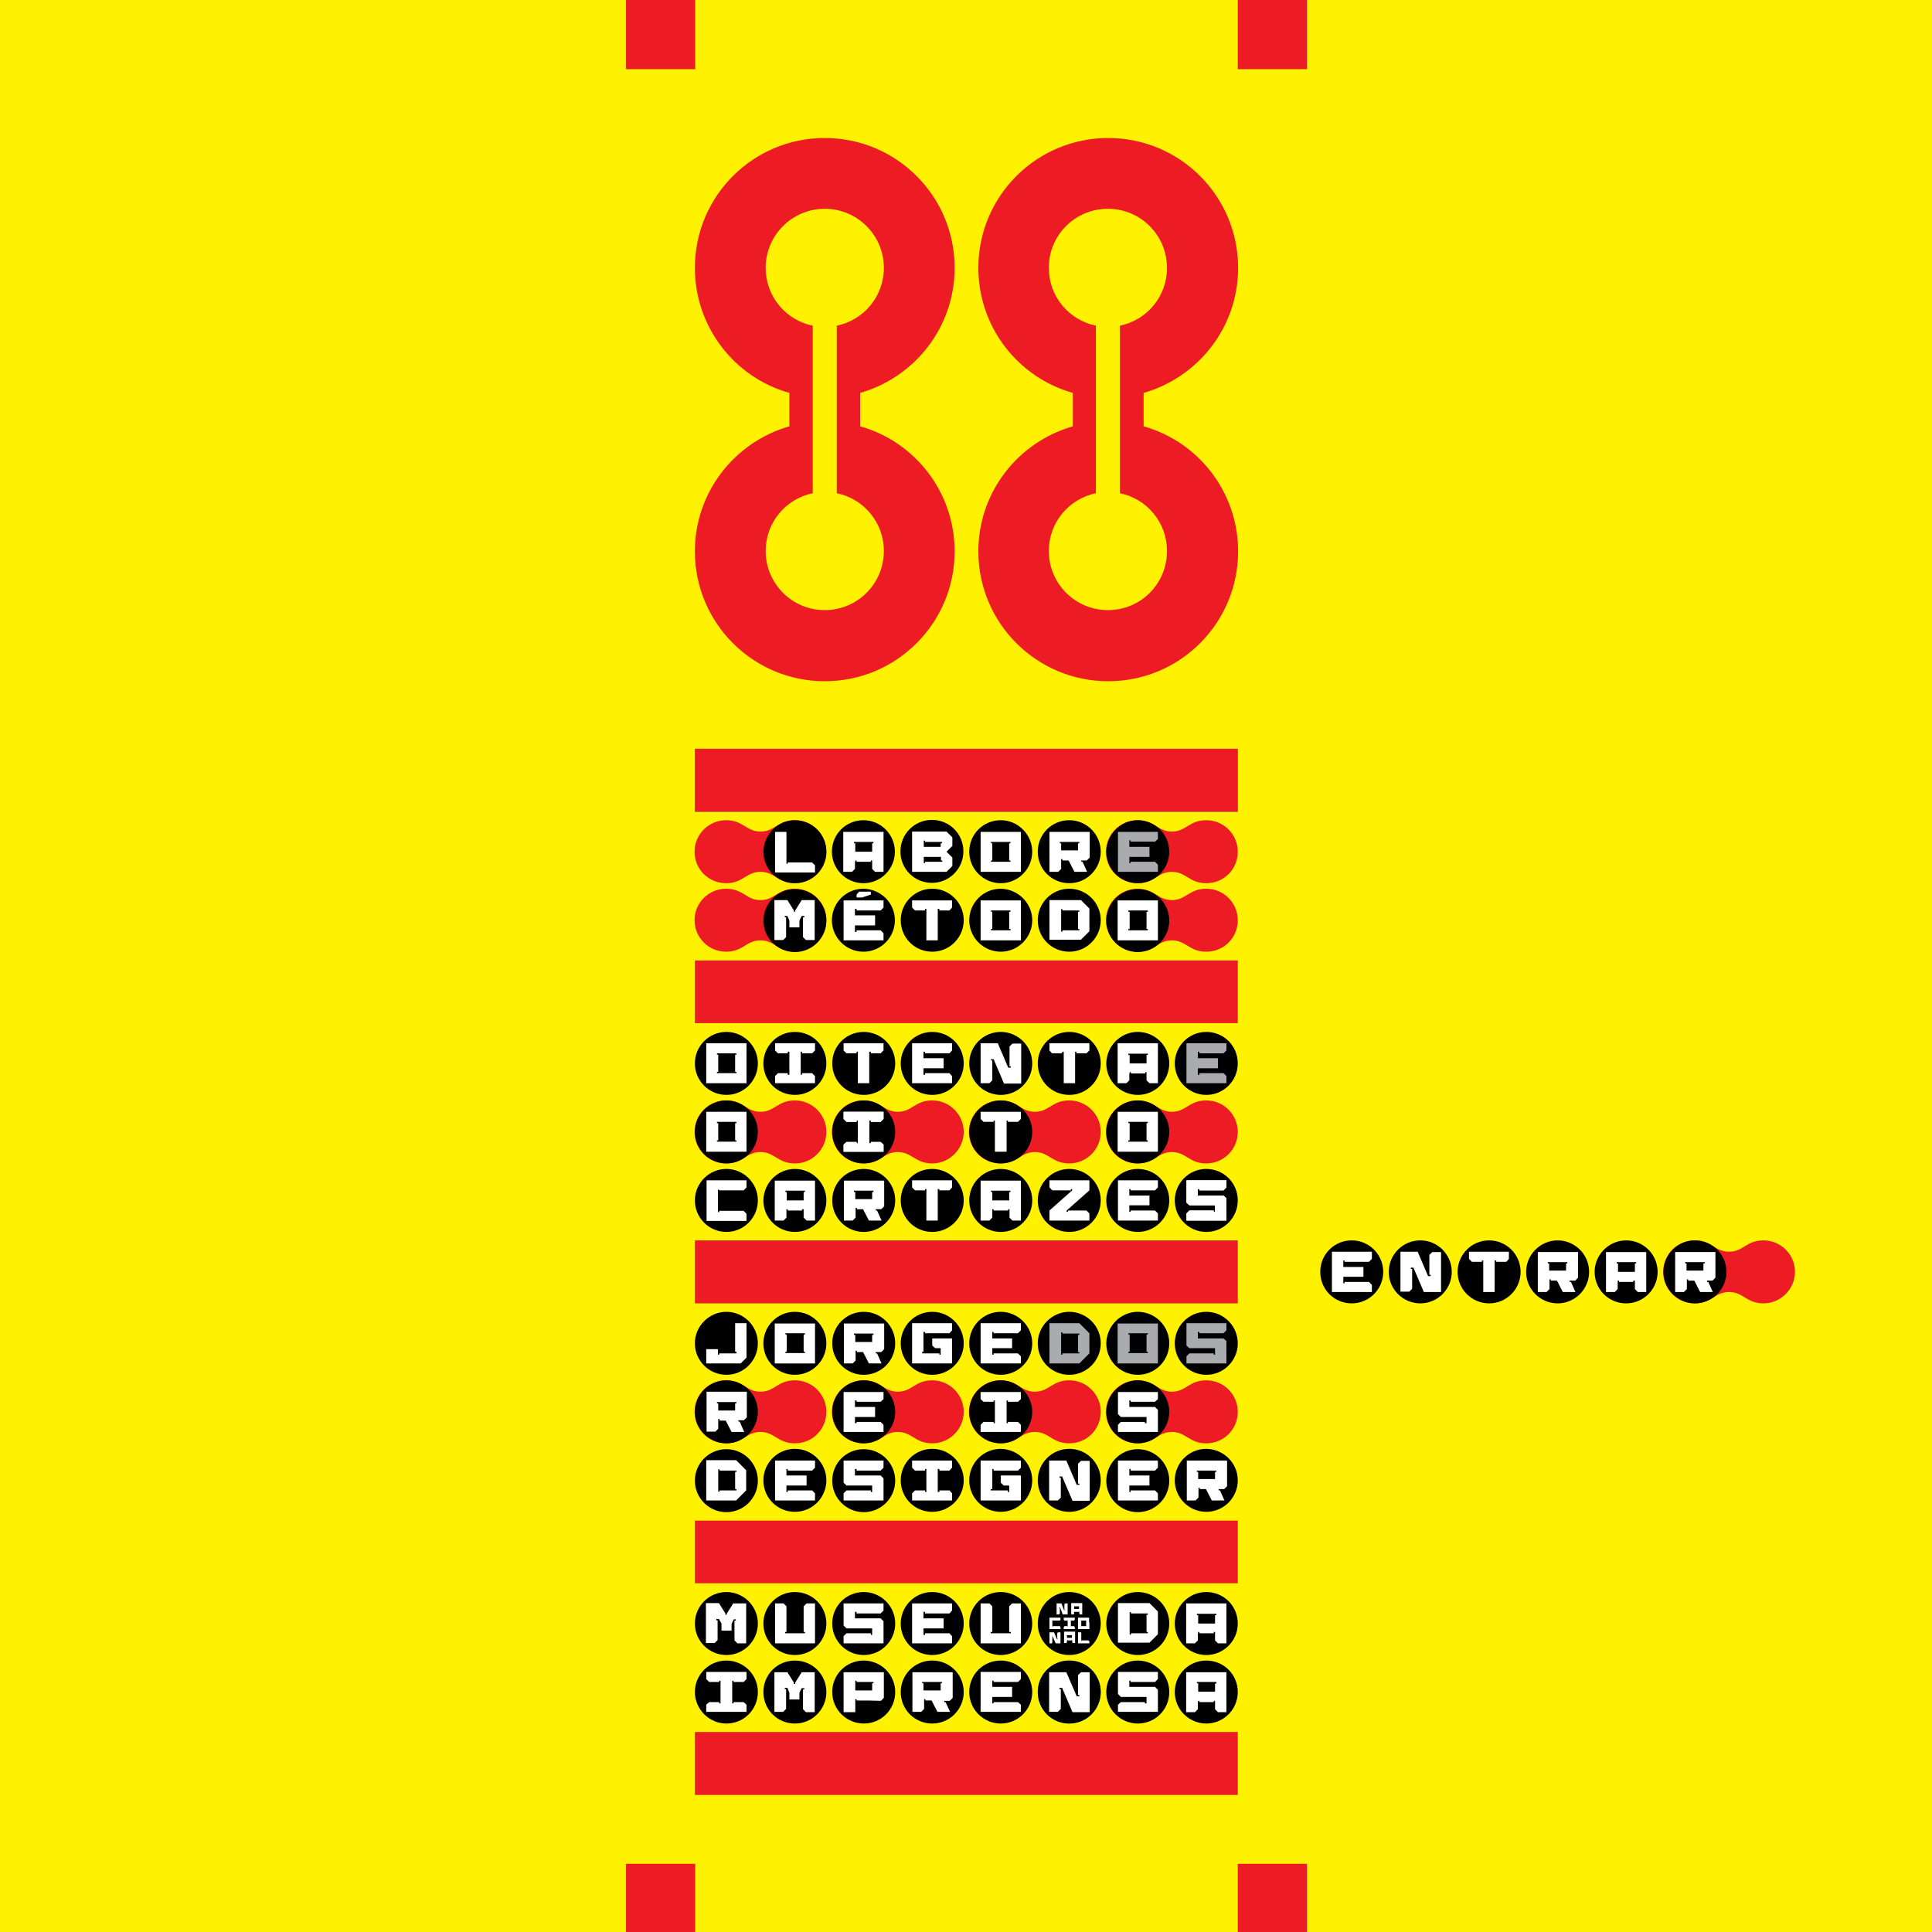 <?xml version="1.0" encoding="utf-8"?>
<!-- Generator: Adobe Illustrator 15.0.0, SVG Export Plug-In  -->
<!DOCTYPE svg PUBLIC "-//W3C//DTD SVG 1.1//EN" "http://www.w3.org/Graphics/SVG/1.1/DTD/svg11.dtd">
<svg version="1.1"
	 xmlns="http://www.w3.org/2000/svg" xmlns:xlink="http://www.w3.org/1999/xlink" xmlns:a="http://ns.adobe.com/AdobeSVGViewerExtensions/3.0/"
	 x="0px" y="0px" width="600px" height="600px" viewBox="0 0 595 595" enable-background="new 0 0 595 595" xml:space="preserve">
<defs>
</defs>
<rect y="0" fill="#FFF200" width="600" height="600"/>
<rect x="381.2" fill="#ED1C24" width="21.3" height="21.3"/>
<rect x="381.2" y="574" fill="#ED1C24" width="21.3" height="21.3"/>
<rect x="192.8" fill="#ED1C24" width="21.3" height="21.3"/>
<rect x="192.8" y="574" fill="#ED1C24" width="21.3" height="21.3"/>
<g>
	<defs>
		<rect id="SVGID_27_" width="600" height="600"/>
	</defs>
	<clipPath id="SVGID_28_">
		<use xlink:href="#SVGID_27_"  overflow="visible"/>
	</clipPath>
	<path clip-path="url(#SVGID_28_)" fill="#ED1C24" d="M257.7,122.3v-3.5v-18.5c8.3-1.7,14.5-9,14.5-17.8c0-10-8.1-18.2-18.2-18.2
		c-10,0-18.2,8.1-18.2,18.2c0,8.8,6.2,16.1,14.5,17.8v17.8v4.2v7.6v3.5v18.5c-8.3,1.7-14.5,9-14.5,17.8c0,10,8.1,18.2,18.2,18.2
		c10,0,18.2-8.1,18.2-18.2c0-8.8-6.2-16.1-14.5-17.8v-17v-5V122.3z M264.9,131.3c16.8,4.7,29.1,20.2,29.1,38.5c0,22.1-17.9,40-40,40
		c-22.1,0-40-17.9-40-40c0-18.3,12.3-33.7,29.1-38.5V121c-16.8-4.7-29.1-20.2-29.1-38.5c0-22.1,17.9-40,40-40c22.1,0,40,17.9,40,40
		c0,18.3-12.3,33.7-29.1,38.5V131.3z"/>
	<path clip-path="url(#SVGID_28_)" fill="#ED1C24" d="M344.9,137L344.9,137v-25.4v-11.3c8.3-1.7,14.5-9,14.5-17.8
		c0-10-8.1-18.2-18.2-18.2s-18.2,8.1-18.2,18.2c0,8.8,6.2,16.1,14.5,17.8v18.5v3.5v7.6v7.1v14.9c-8.3,1.7-14.5,9-14.5,17.8
		c0,10,8.1,18.2,18.2,18.2s18.2-8.1,18.2-18.2c0-8.8-6.2-16.1-14.5-17.8V137z M341.3,42.5c22.1,0,40,17.9,40,40
		c0,18.3-12.3,33.7-29.1,38.5v10.3c16.8,4.7,29.1,20.2,29.1,38.5c0,22.1-17.9,40-40,40s-40-17.9-40-40c0-18.3,12.3-33.7,29.1-38.5
		V121c-16.8-4.7-29.1-20.2-29.1-38.5C301.3,60.4,319.2,42.5,341.3,42.5"/>
	<path clip-path="url(#SVGID_28_)" fill="#ED1C24" d="M254.5,262.3L254.5,262.3c0-5.3-4.3-9.7-9.7-9.7c-5.3,0-6.2,3.5-10.6,3.5
		c-4.4,0-5.3-3.5-10.6-3.5c-5.3,0-9.7,4.3-9.7,9.7s4.3,9.7,9.7,9.7c5.3,0,6.2-3.5,10.6-3.5c4.4,0,5.3,3.5,10.6,3.5
		C250.2,272,254.5,267.7,254.5,262.3z"/>
	<path clip-path="url(#SVGID_28_)" fill="#ED1C24" d="M254.5,283.4L254.5,283.4c0-5.3-4.3-9.7-9.7-9.7c-5.3,0-6.2,3.5-10.6,3.5
		c-4.4,0-5.3-3.5-10.6-3.5c-5.3,0-9.7,4.3-9.7,9.7c0,5.3,4.3,9.7,9.7,9.7c5.3,0,6.2-3.5,10.6-3.5c4.4,0,5.3,3.5,10.6,3.5
		C250.2,293.1,254.5,288.8,254.5,283.4z"/>
	<path clip-path="url(#SVGID_28_)" fill="#ED1C24" d="M381.2,262.3L381.2,262.3c0-5.3-4.3-9.7-9.7-9.7c-5.3,0-6.2,3.5-10.6,3.5
		c-4.4,0-5.3-3.5-10.6-3.5c-5.3,0-9.7,4.3-9.7,9.7s4.3,9.7,9.7,9.7c5.3,0,6.2-3.5,10.6-3.5c4.4,0,5.3,3.5,10.6,3.5
		C376.9,272,381.2,267.7,381.2,262.3z"/>
	<path clip-path="url(#SVGID_28_)" fill="#ED1C24" d="M381.2,283.4L381.2,283.4c0-5.3-4.3-9.7-9.7-9.7c-5.3,0-6.2,3.5-10.6,3.5
		c-4.4,0-5.3-3.5-10.6-3.5c-5.3,0-9.7,4.3-9.7,9.7c0,5.3,4.3,9.7,9.7,9.7c5.3,0,6.2-3.5,10.6-3.5c4.4,0,5.3,3.5,10.6,3.5
		C376.9,293.1,381.2,288.8,381.2,283.4z"/>
</g>
<polygon fill="#ED1C24" points="214,295.8 241.3,295.8 255.4,295.8 381.2,295.8 381.2,315.1 255.4,315.1 241.3,315.1 214,315.1 "/>
<polygon fill="#ED1C24" points="214,382 241.3,382 255.4,382 381.2,382 381.2,401.4 255.4,401.4 241.3,401.4 214,401.4 "/>
<polygon fill="#ED1C24" points="214,468.3 241.3,468.3 255.4,468.3 381.2,468.3 381.2,487.6 255.4,487.6 241.3,487.6 214,487.6 "/>
<polygon fill="#00AEEF" points="214,250 241.3,250 255.4,250 381.2,250 381.2,230.6 255.4,230.6 241.3,230.6 214,230.6 "/>
<polygon fill="#ED1C24" points="214,533.4 241.3,533.4 255.4,533.4 381.2,533.4 381.2,552.8 255.4,552.8 241.3,552.8 214,552.8 "/>
<g>
	<defs>
		<rect id="SVGID_26_" width="600" height="600"/>
	</defs>
	<clipPath id="SVGID_29_">
		<use xlink:href="#SVGID_26_"  overflow="visible"/>
	</clipPath>
	<path clip-path="url(#SVGID_29_)" d="M339,500c0,5.3-4.3,9.7-9.7,9.7s-9.7-4.3-9.7-9.7c0-5.3,4.3-9.7,9.7-9.7S339,494.6,339,500"/>
	<path clip-path="url(#SVGID_29_)" d="M214,521.1c0-5.3,4.3-9.7,9.7-9.7c5.3,0,9.7,4.3,9.7,9.7s-4.3,9.7-9.7,9.7
		C218.4,530.8,214,526.4,214,521.1"/>
</g>
<polygon fill="#FFFFFF" points="229.9,517.1 229,518 225.9,518 225.9,517.6 225.5,517.6 225.5,518 225.5,519.3 225.5,522.8 
	225.5,524.2 225.5,524.6 225.9,524.6 225.9,524.2 229,524.2 229.9,525 229.9,527.2 217.5,527.2 217.5,525 218.4,524.2 221.5,524.2 
	221.5,524.6 221.9,524.6 221.9,524.2 221.9,524 221.9,522.8 221.9,519.3 221.9,518.1 221.9,518 221.9,517.6 221.5,517.6 221.5,518 
	218.4,518 217.5,517.1 217.5,514.9 229.9,514.9 "/>
<g>
	<defs>
		<rect id="SVGID_25_" width="600" height="600"/>
	</defs>
	<clipPath id="SVGID_30_">
		<use xlink:href="#SVGID_25_"  overflow="visible"/>
	</clipPath>
	<path clip-path="url(#SVGID_30_)" d="M254.5,521.1c0,5.3-4.3,9.7-9.7,9.7s-9.7-4.3-9.7-9.7s4.3-9.7,9.7-9.7
		S254.5,515.7,254.5,521.1"/>
	<path clip-path="url(#SVGID_30_)" d="M296.8,521.1c0,5.3-4.3,9.7-9.7,9.7s-9.7-4.3-9.7-9.7s4.3-9.7,9.7-9.7
		S296.8,515.7,296.8,521.1"/>
	<path clip-path="url(#SVGID_30_)" d="M266,511.4c5.3,0,9.7,4.3,9.7,9.7s-4.3,9.7-9.7,9.7c-5.3,0-9.7-4.3-9.7-9.7
		S260.6,511.4,266,511.4"/>
	<path clip-path="url(#SVGID_30_)" d="M317.9,521.1c0,5.3-4.3,9.7-9.7,9.7c-5.3,0-9.7-4.3-9.7-9.7s4.3-9.7,9.7-9.7
		C313.5,511.4,317.9,515.7,317.9,521.1"/>
	<path clip-path="url(#SVGID_30_)" fill="#00AEEF" d="M329.3,511.4c5.3,0,9.7,4.3,9.7,9.7s-4.3,9.7-9.7,9.7s-9.7-4.3-9.7-9.7
		S324,511.4,329.3,511.4"/>
	<path clip-path="url(#SVGID_30_)" d="M381.2,521.1c0,5.3-4.3,9.7-9.7,9.7c-5.3,0-9.7-4.3-9.7-9.7s4.3-9.7,9.7-9.7
		C376.9,511.4,381.2,515.7,381.2,521.1"/>
	<path clip-path="url(#SVGID_30_)" d="M350.4,511.4c5.3,0,9.7,4.3,9.7,9.7s-4.3,9.7-9.7,9.7c-5.3,0-9.7-4.3-9.7-9.7
		S345.1,511.4,350.4,511.4"/>
	<path clip-path="url(#SVGID_30_)" d="M223.7,490.3c5.3,0,9.7,4.3,9.7,9.7c0,5.3-4.3,9.7-9.7,9.7c-5.3,0-9.7-4.3-9.7-9.7
		C214,494.6,218.4,490.3,223.7,490.3"/>
	<path clip-path="url(#SVGID_30_)" d="M254.5,500c0,5.3-4.3,9.7-9.7,9.7s-9.7-4.3-9.7-9.7c0-5.3,4.3-9.7,9.7-9.7
		S254.5,494.6,254.5,500"/>
	<path clip-path="url(#SVGID_30_)" d="M266,490.3c5.3,0,9.7,4.3,9.7,9.7c0,5.3-4.3,9.7-9.7,9.7c-5.3,0-9.7-4.3-9.7-9.7
		C256.3,494.6,260.6,490.3,266,490.3"/>
	<path clip-path="url(#SVGID_30_)" d="M317.9,500c0,5.3-4.3,9.7-9.7,9.7c-5.3,0-9.7-4.3-9.7-9.7c0-5.3,4.3-9.7,9.7-9.7
		C313.5,490.3,317.9,494.6,317.9,500"/>
	<path clip-path="url(#SVGID_30_)" d="M381.2,500c0,5.3-4.3,9.7-9.7,9.7c-5.3,0-9.7-4.3-9.7-9.7c0-5.3,4.3-9.7,9.7-9.7
		C376.9,490.3,381.2,494.6,381.2,500"/>
	<path clip-path="url(#SVGID_30_)" d="M350.4,490.3c5.3,0,9.7,4.3,9.7,9.7c0,5.3-4.3,9.7-9.7,9.7c-5.3,0-9.7-4.3-9.7-9.7
		C340.8,494.6,345.1,490.3,350.4,490.3"/>
</g>
<path fill="#FFFFFF" d="M368.9,503v0.4v1.8l-0.9,0.9h-0.9h-1.8v-5.3v-2v-5h1.8h1.8h0.9h3.5h0.9h1.3h2.2v5v2v5.3h-2.6l-0.9-0.9v-1.8
	V503v-0.4h-0.4v0.4h-4.4v-0.4h-0.4V503z M374.2,500v-2.6h0.4v-0.4h-0.4h-4.8h-0.4h-0.4v0.4h0.4v2.6H374.2z"/>
<g>
	<defs>
		<rect id="SVGID_24_" width="600" height="600"/>
	</defs>
	<clipPath id="SVGID_31_">
		<use xlink:href="#SVGID_24_"  overflow="visible"/>
	</clipPath>
	<path clip-path="url(#SVGID_31_)" fill="#FFFFFF" d="M242.5,519.8h-0.8v0.4h0.4v0.4c0,2.2,0,3.5,0,5.7l-0.9,0.9h-0.9h-1.8V522v-2
		v-5h4l2,3.2v0.4h0.4v-0.4h0l2-3.2h4v5v2v5.3h-1.8h-0.9l-0.9-0.9v-2.6c0-1.8,0-1.3,0-3.1v-0.4h0.4v-0.4h-0.8l-0.7,1.4v2.1h-3.1v-2.1
		L242.5,519.8z"/>
	<path clip-path="url(#SVGID_31_)" fill="#FFFFFF" d="M263.8,523.7v-0.4h-0.4c0,1.3,0,2.6,0,4h-0.9h-0.9h-1.8V522v-2v-5h1.8h1.8h0.9
		h3.5h0.9h1.3h2.2v7.9l-0.9,0.9C268.7,523.7,266.2,523.7,263.8,523.7 M268.6,520.6v-2.2h0.4V518h-0.4h-4.8v-0.4h-0.4v0.4v0.4v2.2
		H268.6z"/>
</g>
<path fill="#FFFFFF" d="M292.6,527.2L292.6,527.2h-3.9l-1.8-3.5h-1.1h-0.4h-0.4v-0.4h-0.4v0.4v0.4v2.2l-0.9,0.9h-0.9h-1.8V522v-2v-5
	h1.8h1.8h0.9h3.5h0.9h1.3h2.2v7.9l-0.9,0.9h-0.9h-0.6h-0.2v0.4h0.4L292.6,527.2z M289.7,520.6v-2.2h0.4V518h-0.4h-4.8h-0.4H284v0.4
	h0.4v2.2H289.7z"/>
<polygon fill="#FFFFFF" points="306,524.2 313.5,524.2 314.4,525 314.4,527.2 302,527.2 302,525.1 302,523.7 302,522.8 302,519.3 
	302,518.4 302,516.7 302,514.9 314.4,514.9 314.4,517.1 313.5,518 306,518 306,517.6 305.6,517.6 305.6,518 305.6,519.5 
	311.7,519.5 311.7,522.6 305.6,522.6 305.6,524.2 305.6,524.6 306,524.6 "/>
<polygon fill="#FFFFFF" points="353.3,519.5 355.7,519.5 356.6,520.4 356.6,522.6 356.6,525.1 356.6,527.2 344.3,527.2 344.3,525 
	345.2,524.2 352.6,524.2 352.6,524.6 353.1,524.6 353.1,524.2 353.1,522.6 345.2,522.6 344.3,521.7 344.3,520.2 344.3,519.5 
	344.3,516.7 344.3,514.9 356.6,514.9 356.6,517.1 355.7,518 348.2,518 348.2,517.6 347.8,517.6 347.8,518 347.8,519.5 "/>
<path fill="#FFFFFF" d="M368.9,524.2v0.4v1.8l-0.9,0.9h-0.9h-1.8V522v-2v-5h1.8h1.8h0.9h3.5h0.9h1.3h2.2v5v2v5.3h-2.6l-0.9-0.9v-1.8
	v-0.4v-0.4h-0.4v0.4h-4.4v-0.4h-0.4V524.2z M374.2,521.1v-2.6h0.4V518h-0.4h-4.8h-0.4h-0.4v0.4h0.4v2.6H374.2z"/>
<g>
	<defs>
		<rect id="SVGID_23_" width="600" height="600"/>
	</defs>
	<clipPath id="SVGID_32_">
		<use xlink:href="#SVGID_23_"  overflow="visible"/>
	</clipPath>
	<path clip-path="url(#SVGID_32_)" d="M339,521.1c0,5.3-4.3,9.7-9.7,9.7s-9.7-4.3-9.7-9.7s4.3-9.7,9.7-9.7S339,515.7,339,521.1"/>
	<path clip-path="url(#SVGID_32_)" fill="#FFFFFF" d="M331.6,522.4h0.8V522H332v-0.4c0-2.2,0-3.5,0-5.7l0.9-0.9h0.9h1.8v5.3v2v5h-4
		h-1.3l-3.2-7.5h-0.8v0.4h0.4v0.4c0,2.2,0,3.5,0,5.7l-0.9,0.9h-0.9h-1.8V522v-2v-5h4h1.3L331.6,522.4z"/>
	<path clip-path="url(#SVGID_32_)" fill="#FFFFFF" d="M221.4,498.6h-0.8v0.4h0.4v0.4v5.7l-0.9,0.9h-0.9h-1.8v-5.3v-2v-5h4l2,3.2v0.4
		h0.4V497h0l2-3.2h4v5v2v5.3h-1.8h-0.9l-0.9-0.9v-2.6c0-1.8,0-1.3,0-3.1v-0.4h0.4v-0.4H226l-0.7,1.4v2.1h-3.1V500L221.4,498.6z"/>
</g>
<polygon fill="#FFFFFF" points="268.8,498.4 271.2,498.4 272.1,499.3 272.1,501.5 272.1,503.9 272.1,506.1 259.8,506.1 259.8,503.9 
	260.7,503 268.2,503 268.2,503.5 268.6,503.5 268.6,503 268.6,501.5 260.7,501.5 259.8,500.6 259.8,499.1 259.8,498.4 259.8,495.6 
	259.8,493.8 272.1,493.8 272.1,496 271.2,496.9 263.8,496.9 263.8,496.4 263.3,496.4 263.3,496.9 263.3,498.4 "/>
<g>
	<defs>
		<rect id="SVGID_22_" width="600" height="600"/>
	</defs>
	<clipPath id="SVGID_33_">
		<use xlink:href="#SVGID_22_"  overflow="visible"/>
	</clipPath>
	<path clip-path="url(#SVGID_33_)" d="M296.8,500c0,5.3-4.3,9.7-9.7,9.7s-9.7-4.3-9.7-9.7c0-5.3,4.3-9.7,9.7-9.7
		S296.8,494.6,296.8,500"/>
</g>
<polygon fill="#FFFFFF" points="284.9,503 292.4,503 293.2,503.9 293.2,506.1 280.9,506.1 280.9,503.9 280.9,502.6 280.9,501.7 
	280.9,498.2 280.9,497.3 280.9,495.5 280.9,493.8 293.2,493.8 293.2,496 292.4,496.9 284.9,496.9 284.9,496.4 284.4,496.4 
	284.4,496.9 284.4,498.4 290.6,498.4 290.6,501.5 284.4,501.5 284.4,503 284.4,503.5 284.9,503.5 "/>
<polygon fill="#FFFFFF" points="247.5,502.6 247.5,494.7 248.4,493.8 251,493.8 251,498.8 251,500.8 251,506.1 248.8,506.1 
	247.5,506.1 246.6,506.1 243.1,506.1 242.2,506.1 240.4,506.1 238.7,506.1 238.7,500.8 238.7,498.8 238.7,493.8 241.3,493.8 
	242.2,494.7 242.2,501.5 242.2,502.6 241.8,502.6 241.8,503 242.2,503 242.6,503 247.5,503 247.9,503 247.9,502.6 "/>
<path fill="#FFFFFF" d="M344.3,498.4L344.3,498.4v-0.2v-0.9v-1.8v-1.8h9.7l2.6,2.6v7l-2.6,2.6h-9.7v-2.2v-1.3v-0.9v-0.2V498.4z
	 M348.2,503h4.4h0.9v-0.4h-0.4v-0.2v-0.2v-0.7v-3.1v-0.9v-0.2h0.4v-0.4h-0.4h-4.8v-0.4h-0.4v0.4v1.5v3.1v1.5v0.4h0.4V503z"/>
<polygon fill="#FFFFFF" points="310.8,502.6 310.8,494.7 311.7,493.8 314.4,493.8 314.4,498.8 314.4,500.8 314.4,506.1 312.2,506.1 
	310.8,506.1 310,506.1 306.4,506.1 305.6,506.1 303.8,506.1 302,506.1 302,500.8 302,498.8 302,493.8 304.7,493.8 305.6,494.7 
	305.6,501.5 305.6,502.6 305.1,502.6 305.1,503 305.6,503 306,503 310.8,503 311.3,503 311.3,502.6 "/>
<polygon fill="#FFFFFF" points="333.1,505.2 335.2,505.2 335.5,505.5 335.5,506.1 332,506.1 332,505.5 332,505.1 332,504.9 
	332,503.9 332,503.6 332,503.2 332,502.7 333,502.7 333,503.4 333,503.5 333,504 333,504.8 333,505.2 333,505.4 333.1,505.4 "/>
<path fill="#FFFFFF" d="M335.5,499.6v0.6v1.5h-0.6h-0.4h-0.2h-1H333h-0.5H332v-1.5v-0.6v-1.4h0.5h0.5h0.2h1h0.2h0.4h0.6V499.6z
	 M334.5,500.7v-0.5v-0.6v-0.4h0.1v-0.1h-0.1h-1.4H333h-0.1v0.1h0.1v0.4v0.6v0.5h-0.1v0.1h0.1h0.1h1.4h0.1v-0.1H334.5z"/>
<polygon fill="#FFFFFF" points="331,498.8 330.8,499.1 329.9,499.1 329.9,499 329.8,499 329.8,499.1 329.8,499.5 329.8,500.4 
	329.8,500.8 329.8,500.9 329.9,500.9 329.9,500.8 330.8,500.8 331,501.1 331,501.7 327.6,501.7 327.6,501.1 327.8,500.8 
	328.7,500.8 328.7,500.9 328.8,500.9 328.8,500.8 328.8,500.8 328.8,500.4 328.8,499.5 328.8,499.1 328.8,499.1 328.8,499 
	328.7,499 328.7,499.1 327.8,499.1 327.6,498.8 327.6,498.2 331,498.2 "/>
<path fill="#FFFFFF" d="M328.6,505.2v0.1v0.5l-0.2,0.2h-0.2h-0.5v-1.5v-0.6v-1.4h0.5h0.5h0.2h1h0.2h0.4h0.6v1.4v0.6v1.5h-0.7
	l-0.2-0.2v-0.5v-0.1v-0.1h-0.1v0.1l-1.2,0v-0.1h-0.1V505.2z M330.1,504.4v-0.7h0.1v-0.1h-0.1h-1.4h-0.1h-0.1v0.1h0.1v0.7H330.1z"/>
<polygon fill="#FFFFFF" points="324.3,500.8 326.4,500.8 326.6,501.1 326.6,501.7 323.2,501.7 323.2,501.1 323.2,500.7 323.2,500.4 
	323.2,499.5 323.2,499.2 323.2,498.7 323.2,498.2 326.6,498.2 326.6,498.8 326.4,499.1 324.3,499.1 324.3,499 324.1,499 
	324.1,499.1 324.1,500.8 324.1,500.9 324.3,500.9 "/>
<path fill="#FFFFFF" d="M330.8,496.4v0.1v0.5l-0.2,0.2h-0.2h-0.5v-1.5v-0.6v-1.4h0.5h0.5h0.2h1h0.2h0.4h0.6v1.4v0.6v1.5h-0.7
	l-0.2-0.2v-0.5v-0.1v-0.1h-0.1v0.1h-1.2v-0.1h-0.1V496.4z M332.3,495.5v-0.7h0.1v-0.1h-0.1h-1.4h-0.1h-0.1v0.1h0.1v0.7H332.3z"/>
<polygon fill="#FFFFFF" points="327.7,495.9 328,495.9 328,495.8 327.8,495.8 327.8,495.6 327.8,494 328.1,493.8 328.3,493.8 
	328.8,493.8 328.8,495.3 328.8,495.8 328.8,497.2 327.7,497.2 327.3,497.2 326.5,495.1 326.2,495.1 326.2,495.3 326.4,495.3 
	326.4,495.4 326.4,497 326.1,497.2 325.9,497.2 325.4,497.2 325.4,495.8 325.4,495.2 325.4,493.8 326.5,493.8 326.9,493.8 "/>
<polygon fill="#FFFFFF" points="325.5,504.8 325.7,504.8 325.7,504.6 325.6,504.6 325.6,504.5 325.6,502.9 325.9,502.7 326.1,502.7 
	326.6,502.7 326.6,504.1 326.6,504.7 326.6,506.1 325.5,506.1 325.1,506.1 324.2,504 324,504 324,504.1 324.1,504.1 324.1,504.3 
	324.1,505.9 323.9,506.1 323.7,506.1 323.2,506.1 323.2,504.6 323.2,504.1 323.2,502.7 324.3,502.7 324.6,502.7 "/>
<g>
	<defs>
		<rect id="SVGID_21_" width="600" height="600"/>
	</defs>
	<clipPath id="SVGID_34_">
		<use xlink:href="#SVGID_21_"  overflow="visible"/>
	</clipPath>
	<path clip-path="url(#SVGID_34_)" fill="#ED1C24" d="M254.5,434.8L254.5,434.8c0-5.3-4.3-9.7-9.7-9.7c-5.3,0-6.2,3.5-10.6,3.5
		c-4.4,0-5.3-3.5-10.6-3.5c-5.3,0-9.7,4.3-9.7,9.7c0,5.3,4.3,9.7,9.7,9.7c5.3,0,6.2-3.5,10.6-3.5c4.4,0,5.3,3.5,10.6,3.5
		C250.2,444.5,254.5,440.2,254.5,434.8z"/>
	<path clip-path="url(#SVGID_34_)" d="M214,434.8c0-5.3,4.3-9.7,9.7-9.7c5.3,0,9.7,4.3,9.7,9.7c0,5.3-4.3,9.7-9.7,9.7
		C218.4,444.5,214,440.2,214,434.8"/>
</g>
<path fill="#FFFFFF" d="M229.2,441L229.2,441h-3.9l-1.8-3.5h-1.1h-0.4h-0.4V437h-0.4v0.4v0.4v2.2l-0.9,0.9h-0.9h-1.8v-5.3v-2v-5h1.8
	h1.8h0.9h3.5h0.9h1.3h2.2v7.9l-0.9,0.9h-0.9h-0.6h-0.2v0.4h0.4L229.2,441z M226.4,434.4v-2.2h0.4v-0.4h-0.4h-4.8h-0.4h-0.4v0.4h0.4
	v2.2H226.4z"/>
<g>
	<defs>
		<rect id="SVGID_20_" width="600" height="600"/>
	</defs>
	<clipPath id="SVGID_35_">
		<use xlink:href="#SVGID_20_"  overflow="visible"/>
	</clipPath>
	<path clip-path="url(#SVGID_35_)" fill="#ED1C24" d="M381.2,434.8L381.2,434.8c0-5.3-4.3-9.7-9.7-9.7c-5.3,0-6.2,3.5-10.6,3.5
		c-4.4,0-5.3-3.5-10.6-3.5c-5.3,0-9.7,4.3-9.7,9.7c0,5.3,4.3,9.7,9.7,9.7c5.3,0,6.2-3.5,10.6-3.5c4.4,0,5.3,3.5,10.6,3.5
		C376.9,444.5,381.2,440.2,381.2,434.8z"/>
	<path clip-path="url(#SVGID_35_)" fill="#ED1C24" d="M296.8,434.8L296.8,434.8c0-5.3-4.3-9.7-9.7-9.7c-5.3,0-6.2,3.5-10.6,3.5
		c-4.4,0-5.3-3.5-10.6-3.5c-5.3,0-9.7,4.3-9.7,9.7c0,5.3,4.3,9.7,9.7,9.7c5.3,0,6.2-3.5,10.6-3.5c4.4,0,5.3,3.5,10.6,3.5
		C292.4,444.5,296.8,440.2,296.8,434.8z"/>
	<path clip-path="url(#SVGID_35_)" fill="#ED1C24" d="M339,434.8L339,434.8c0-5.3-4.3-9.7-9.7-9.7c-5.3,0-6.2,3.5-10.6,3.5
		c-4.4,0-5.3-3.5-10.6-3.5c-5.3,0-9.7,4.3-9.7,9.7c0,5.3,4.3,9.7,9.7,9.7c5.3,0,6.2-3.5,10.6-3.5c4.4,0,5.3,3.5,10.6,3.5
		C334.7,444.5,339,440.2,339,434.8z"/>
	<path clip-path="url(#SVGID_35_)" d="M266,425.1c5.3,0,9.7,4.3,9.7,9.7c0,5.3-4.3,9.7-9.7,9.7c-5.3,0-9.7-4.3-9.7-9.7
		C256.3,429.5,260.6,425.1,266,425.1"/>
	<path clip-path="url(#SVGID_35_)" d="M317.9,434.8c0,5.3-4.3,9.7-9.7,9.7c-5.3,0-9.7-4.3-9.7-9.7c0-5.3,4.3-9.7,9.7-9.7
		C313.5,425.1,317.9,429.5,317.9,434.8"/>
	<path clip-path="url(#SVGID_35_)" d="M350.4,425.1c5.3,0,9.7,4.3,9.7,9.7c0,5.3-4.3,9.7-9.7,9.7c-5.3,0-9.7-4.3-9.7-9.7
		C340.8,429.5,345.1,425.1,350.4,425.1"/>
	<path clip-path="url(#SVGID_35_)" d="M223.7,404c5.3,0,9.7,4.3,9.7,9.7c0,5.3-4.3,9.7-9.7,9.7c-5.3,0-9.7-4.3-9.7-9.7
		C214,408.4,218.4,404,223.7,404"/>
	<path clip-path="url(#SVGID_35_)" d="M254.5,413.7c0,5.3-4.3,9.7-9.7,9.7s-9.7-4.3-9.7-9.7c0-5.3,4.3-9.7,9.7-9.7
		S254.5,408.4,254.5,413.7"/>
	<path clip-path="url(#SVGID_35_)" d="M296.8,413.7c0,5.3-4.3,9.7-9.7,9.7s-9.7-4.3-9.7-9.7c0-5.3,4.3-9.7,9.7-9.7
		S296.8,408.4,296.8,413.7"/>
	<path clip-path="url(#SVGID_35_)" d="M266,404c5.3,0,9.7,4.3,9.7,9.7c0,5.3-4.3,9.7-9.7,9.7c-5.3,0-9.7-4.3-9.7-9.7
		C256.3,408.4,260.6,404,266,404"/>
	<path clip-path="url(#SVGID_35_)" d="M317.9,413.7c0,5.3-4.3,9.7-9.7,9.7c-5.3,0-9.7-4.3-9.7-9.7c0-5.3,4.3-9.7,9.7-9.7
		C313.5,404,317.9,408.4,317.9,413.7"/>
	<path clip-path="url(#SVGID_35_)" d="M329.3,404c5.3,0,9.7,4.3,9.7,9.7c0,5.3-4.3,9.7-9.7,9.7s-9.7-4.3-9.7-9.7
		C319.6,408.4,324,404,329.3,404"/>
	<path clip-path="url(#SVGID_35_)" d="M381.2,413.7c0,5.3-4.3,9.7-9.7,9.7c-5.3,0-9.7-4.3-9.7-9.7c0-5.3,4.3-9.7,9.7-9.7
		C376.9,404,381.2,408.4,381.2,413.7"/>
	<path clip-path="url(#SVGID_35_)" d="M350.4,404c5.3,0,9.7,4.3,9.7,9.7c0,5.3-4.3,9.7-9.7,9.7c-5.3,0-9.7-4.3-9.7-9.7
		C340.8,408.4,345.1,404,350.4,404"/>
</g>
<path fill="#FFFFFF" d="M251,412.6v2v5.3h-2.2h-1.3h-0.9h-3.5h-0.9h-1.8h-1.8v-5.3v-2v-5h1.8h1.8h0.9h3.5h0.9h1.3h2.2V412.6z
	 M247.5,416.3v-1.8v-2v-1.5h0.4v-0.4h-0.4h-4.8h-0.4h-0.4v0.4h0.4v1.5v2v1.8h-0.4v0.4h0.4h0.4h4.8h0.4v-0.4H247.5z"/>
<polygon fill="#FFFFFF" points="314.4,430.9 313.5,431.7 310.4,431.7 310.4,431.3 310,431.3 310,431.7 310,433.1 310,436.6 
	310,437.9 310,438.3 310.4,438.3 310.4,437.9 313.5,437.9 314.4,438.8 314.4,441 302,441 302,438.8 302.9,437.9 306,437.9 
	306,438.3 306.4,438.3 306.4,437.9 306.4,437.8 306.4,436.6 306.4,433.1 306.4,431.9 306.4,431.7 306.4,431.3 306,431.3 306,431.7 
	302.9,431.7 302,430.9 302,428.7 314.4,428.7 "/>
<polygon fill="#FFFFFF" points="263.8,437.9 271.2,437.9 272.1,438.8 272.1,441 259.8,441 259.8,438.8 259.8,437.5 259.8,436.6 
	259.8,433.1 259.8,432.2 259.8,430.4 259.8,428.7 272.1,428.7 272.1,430.9 271.2,431.7 263.8,431.7 263.8,431.3 263.3,431.3 
	263.3,431.7 263.3,433.3 269.5,433.3 269.5,436.4 263.3,436.4 263.3,437.9 263.3,438.3 263.8,438.3 "/>
<polygon fill="#FFFFFF" points="353.3,433.3 355.7,433.3 356.6,434.2 356.6,436.4 356.6,438.8 356.6,441 344.3,441 344.3,438.8 
	345.2,437.9 352.6,437.9 352.6,438.3 353.1,438.3 353.1,437.9 353.1,436.4 345.2,436.4 344.3,435.5 344.3,433.9 344.3,433.3 
	344.3,430.4 344.3,428.7 356.6,428.7 356.6,430.9 355.7,431.7 348.2,431.7 348.2,431.3 347.8,431.3 347.8,431.7 347.8,433.3 "/>
<g>
	<defs>
		<rect id="SVGID_19_" width="600" height="600"/>
	</defs>
	<clipPath id="SVGID_36_">
		<use xlink:href="#SVGID_19_"  overflow="visible"/>
	</clipPath>
	<path clip-path="url(#SVGID_36_)" d="M296.8,455.9c0,5.3-4.3,9.7-9.7,9.7s-9.7-4.3-9.7-9.7c0-5.3,4.3-9.7,9.7-9.7
		S296.8,450.6,296.8,455.9"/>
	<path clip-path="url(#SVGID_36_)" d="M223.7,446.3c5.3,0,9.7,4.3,9.7,9.7c0,5.3-4.3,9.7-9.7,9.7c-5.3,0-9.7-4.3-9.7-9.7
		C214,450.6,218.4,446.3,223.7,446.3"/>
	<path clip-path="url(#SVGID_36_)" d="M254.5,455.9c0,5.3-4.3,9.7-9.7,9.7s-9.7-4.3-9.7-9.7c0-5.3,4.3-9.7,9.7-9.7
		S254.5,450.6,254.5,455.9"/>
	<path clip-path="url(#SVGID_36_)" d="M266,446.3c5.3,0,9.7,4.3,9.7,9.7c0,5.3-4.3,9.7-9.7,9.7c-5.3,0-9.7-4.3-9.7-9.7
		C256.3,450.6,260.6,446.3,266,446.3"/>
	<path clip-path="url(#SVGID_36_)" d="M317.9,455.9c0,5.3-4.3,9.7-9.7,9.7c-5.3,0-9.7-4.3-9.7-9.7c0-5.3,4.3-9.7,9.7-9.7
		C313.5,446.3,317.9,450.6,317.9,455.9"/>
	<path clip-path="url(#SVGID_36_)" d="M350.4,446.3c5.3,0,9.7,4.3,9.7,9.7c0,5.3-4.3,9.7-9.7,9.7c-5.3,0-9.7-4.3-9.7-9.7
		C340.8,450.6,345.1,446.3,350.4,446.3"/>
	<path clip-path="url(#SVGID_36_)" d="M381.2,455.9c0,5.3-4.3,9.7-9.7,9.7c-5.3,0-9.7-4.3-9.7-9.7c0-5.3,4.3-9.7,9.7-9.7
		C376.9,446.3,381.2,450.6,381.2,455.9"/>
</g>
<polygon fill="#FFFFFF" points="242.6,459 250.1,459 251,459.9 251,462.1 238.7,462.1 238.7,459.9 238.7,458.6 238.7,457.7 
	238.7,454.2 238.7,453.3 238.7,451.5 238.7,449.8 251,449.8 251,452 250.1,452.9 242.6,452.9 242.6,452.4 242.2,452.4 242.2,452.9 
	242.2,454.4 248.4,454.4 248.4,457.5 242.2,457.5 242.2,459 242.2,459.5 242.6,459.5 "/>
<polygon fill="#FFFFFF" points="268.8,454.4 271.2,454.4 272.1,455.3 272.1,457.5 272.1,459.9 272.1,462.1 259.8,462.1 259.8,459.9 
	260.7,459 268.2,459 268.2,459.5 268.6,459.5 268.6,459 268.6,457.5 260.7,457.5 259.8,456.6 259.8,455.1 259.8,454.4 259.8,451.5 
	259.8,449.8 272.1,449.8 272.1,452 271.2,452.9 263.8,452.9 263.8,452.4 263.3,452.4 263.3,452.9 263.3,454.4 "/>
<polygon fill="#FFFFFF" points="293.2,452 292.4,452.9 289.3,452.9 289.3,452.4 288.8,452.4 288.8,452.9 288.8,454.2 288.8,457.7 
	288.8,459 288.8,459.5 289.3,459.5 289.3,459 292.4,459 293.2,459.9 293.2,462.1 280.9,462.1 280.9,459.9 281.8,459 284.9,459 
	284.9,459.5 285.3,459.5 285.3,459 285.3,458.9 285.3,457.7 285.3,454.2 285.3,453 285.3,452.9 285.3,452.4 284.9,452.4 
	284.9,452.9 281.8,452.9 280.9,452 280.9,449.8 293.2,449.8 "/>
<polygon fill="#FFFFFF" points="348.2,459 355.7,459 356.6,459.9 356.6,462.1 344.3,462.1 344.3,459.9 344.3,458.6 344.3,457.7 
	344.3,454.2 344.3,453.3 344.3,451.5 344.3,449.8 356.6,449.8 356.6,452 355.7,452.9 348.2,452.9 348.2,452.4 347.8,452.4 
	347.8,452.9 347.8,454.4 354,454.4 354,457.5 347.8,457.5 347.8,459 347.8,459.5 348.2,459.5 "/>
<path fill="#FFFFFF" d="M377.1,462.1L377.1,462.1h-3.9l-1.8-3.5h-1.1h-0.4h-0.4v-0.4h-0.4v0.4v0.4v2.2l-0.9,0.9h-0.9h-1.8v-5.3v-2
	v-5h1.8h1.8h0.9h3.5h0.9h1.3h2.2v7.9l-0.9,0.9h-0.9h-0.6h-0.2v0.4h0.4L377.1,462.1z M374.2,455.5v-2.2h0.4v-0.4h-0.4h-4.8h-0.4h-0.4
	v0.4h0.4v2.2H374.2z"/>
<polygon fill="#FFFFFF" points="310.4,459 307.9,459 306,459 305.6,459 305.1,459 305.1,458.6 305.6,458.6 305.6,456.8 305.6,454.8 
	305.6,453.3 305.6,452.9 305.6,452.4 306,452.4 306,452.9 313.5,452.9 314.4,452 314.4,449.8 302,449.8 302,450.7 302,454.8 
	302,456.8 302,462.1 303.8,462.1 305.6,462.1 306.4,462.1 307.9,462.1 314.4,462.1 314.4,459.9 314.4,458.6 314.4,457.5 
	314.4,456.8 314.4,454.4 308.2,454.4 308.2,456.6 309.1,457.5 310.8,457.5 310.8,459 310.8,459.5 310.4,459.5 "/>
<polygon fill="#FFFFFF" points="306,416.8 313.5,416.8 314.4,417.7 314.4,419.9 302,419.9 302,417.7 302,416.3 302,415.5 302,411.9 
	302,411.1 302,409.3 302,407.5 314.4,407.5 314.4,409.7 313.5,410.6 306,410.6 306,410.2 305.6,410.2 305.6,410.6 305.6,412.2 
	311.7,412.2 311.7,415.2 305.6,415.2 305.6,416.8 305.6,417.2 306,417.2 "/>
<path fill="#FFFFFF" d="M271.5,419.9L271.5,419.9h-3.9l-1.8-3.5h-1.1h-0.4h-0.4v-0.4h-0.4v0.4v0.4v2.2l-0.9,0.9h-0.9h-1.8v-5.3v-2
	v-5h1.8h1.8h0.9h3.5h0.9h1.3h2.2v7.9l-0.9,0.9h-0.9h-0.6h-0.2v0.4h0.4L271.5,419.9z M268.6,413.3v-2.2h0.4v-0.4h-0.4h-4.8h-0.4h-0.4
	v0.4h0.4v2.2H268.6z"/>
<path fill="#A9ABAE" d="M323.2,412.2L323.2,412.2v-0.2v-0.9v-1.8v-1.8h9.2l3.1,3.1v6.2l-3.1,3.1h-9.2v-2.2v-1.3v-0.9v-0.2V412.2z
	 M327.1,416.8h4.4h0.9v-0.4H332v-0.2v-0.2v-0.7v-3.1v-0.9v-0.2h0.4v-0.4H332h-4.8v-0.4h-0.4v0.4v1.5v3.1v1.5v0.4h0.4V416.8z"/>
<polygon fill="#A9ABAE" points="374.4,412.2 376.8,412.2 377.7,413 377.7,415.2 377.7,417.7 377.7,419.9 365.4,419.9 365.4,417.7 
	366.3,416.8 373.8,416.8 373.8,417.2 374.2,417.2 374.2,416.8 374.2,415.2 366.3,415.2 365.4,414.4 365.4,412.8 365.4,412.2 
	365.4,409.3 365.4,407.5 377.7,407.5 377.7,409.7 376.8,410.6 369.4,410.6 369.4,410.2 368.9,410.2 368.9,410.6 368.9,412.2 "/>
<path fill="#A9ABAE" d="M356.6,412.6v2v5.3h-2.2h-1.3h-0.9h-3.5h-0.9H346h-1.8v-5.3v-2v-5h1.8h1.8h0.9h3.5h0.9h1.3h2.2V412.6z
	 M353.1,416.3v-1.8v-2v-1.5h0.4v-0.4h-0.4h-4.8h-0.4h-0.4v0.4h0.4v1.5v2v1.8h-0.4v0.4h0.4h0.4h4.8h0.4v-0.4H353.1z"/>
<polygon fill="#FFFFFF" points="289.3,416.8 286.8,416.8 284.9,416.8 284.4,416.8 284,416.8 284,416.3 284.4,416.3 284.4,414.6 
	284.4,412.6 284.4,411.1 284.4,410.6 284.4,410.2 284.9,410.2 284.9,410.6 292.4,410.6 293.2,409.7 293.2,407.5 280.9,407.5 
	280.9,408.4 280.9,412.6 280.9,414.6 280.9,419.9 282.7,419.9 284.4,419.9 285.3,419.9 286.8,419.9 293.2,419.9 293.2,417.7 
	293.2,416.3 293.2,415.2 293.2,414.6 293.2,412.2 287.1,412.2 287.1,414.4 288,415.2 289.7,415.2 289.7,416.8 289.7,417.2 
	289.3,417.2 "/>
<polygon fill="#FFFFFF" points="221.5,416.8 225.9,416.8 226.8,416.8 226.8,416.3 226.4,416.3 226.4,407.5 229.9,407.5 229.9,418.1 
	228.1,419.9 217.5,419.9 217.5,417.7 217.5,416.3 217.5,415.5 221.1,415.5 221.1,416.8 221.1,417.2 221.5,417.2 "/>
<g>
	<defs>
		<rect id="SVGID_18_" width="600" height="600"/>
	</defs>
	<clipPath id="SVGID_37_">
		<use xlink:href="#SVGID_18_"  overflow="visible"/>
	</clipPath>
	<path clip-path="url(#SVGID_37_)" d="M339,455.9c0,5.3-4.3,9.7-9.7,9.7s-9.7-4.3-9.7-9.7c0-5.3,4.3-9.7,9.7-9.7
		S339,450.6,339,455.9"/>
	<path clip-path="url(#SVGID_37_)" fill="#FFFFFF" d="M331.6,457.3h0.8v-0.4H332v-0.4c0-2.2,0-3.5,0-5.7l0.9-0.9h0.9h1.8v5.3v2v5h-4
		h-1.3l-3.2-7.5h-0.8v0.4h0.4v0.4c0,2.2,0,3.5,0,5.7l-0.9,0.9h-0.9h-1.8v-5.3v-2v-5h4h1.3L331.6,457.3z"/>
</g>
<path fill="#FFFFFF" d="M217.5,454.4L217.5,454.4v-0.2v-0.9v-1.8v-1.8h9.2l3.1,3.1v6.2l-3.1,3.1h-9.2v-2.2v-1.3v-0.9v-0.2V454.4z
	 M221.5,459h4.4h0.9v-0.4h-0.4v-0.2v-0.2v-0.7v-3.1v-0.9v-0.2h0.4v-0.4h-0.4h-4.8v-0.4h-0.4v0.4v1.5v3.1v1.5v0.4h0.4V459z"/>
<g>
	<defs>
		<rect id="SVGID_17_" width="600" height="600"/>
	</defs>
	<clipPath id="SVGID_38_">
		<use xlink:href="#SVGID_17_"  overflow="visible"/>
	</clipPath>
	<path clip-path="url(#SVGID_38_)" d="M360.1,369.7c0,5.3-4.3,9.7-9.7,9.7c-5.3,0-9.7-4.3-9.7-9.7c0-5.3,4.3-9.7,9.7-9.7
		C355.8,360,360.1,364.3,360.1,369.7"/>
</g>
<polygon fill="#FFFFFF" points="348.2,372.8 355.7,372.8 356.6,373.7 356.6,375.9 344.3,375.9 344.3,373.7 344.3,372.3 344.3,371.5 
	344.3,367.9 344.3,367.1 344.3,365.3 344.3,363.5 356.6,363.5 356.6,365.7 355.7,366.6 348.2,366.6 348.2,366.2 347.8,366.2 
	347.8,366.6 347.8,368.2 354,368.2 354,371.2 347.8,371.2 347.8,372.8 347.8,373.2 348.2,373.2 "/>
<g>
	<defs>
		<rect id="SVGID_16_" width="600" height="600"/>
	</defs>
	<clipPath id="SVGID_39_">
		<use xlink:href="#SVGID_16_"  overflow="visible"/>
	</clipPath>
	<path clip-path="url(#SVGID_39_)" d="M223.7,360c5.3,0,9.7,4.3,9.7,9.7c0,5.3-4.3,9.7-9.7,9.7c-5.3,0-9.7-4.3-9.7-9.7
		C214,364.3,218.4,360,223.7,360"/>
	<path clip-path="url(#SVGID_39_)" fill="#ED1C24" d="M381.2,348.6L381.2,348.6c0-5.3-4.3-9.7-9.7-9.7c-5.3,0-6.2,3.5-10.6,3.5
		c-4.4,0-5.3-3.5-10.6-3.5c-5.3,0-9.7,4.3-9.7,9.7s4.3,9.7,9.7,9.7c5.3,0,6.2-3.5,10.6-3.5c4.4,0,5.3,3.5,10.6,3.5
		C376.9,358.3,381.2,353.9,381.2,348.6z"/>
	<path clip-path="url(#SVGID_39_)" d="M350.4,338.9c5.3,0,9.7,4.3,9.7,9.7s-4.3,9.7-9.7,9.7c-5.3,0-9.7-4.3-9.7-9.7
		S345.1,338.9,350.4,338.9"/>
	<path clip-path="url(#SVGID_39_)" fill="#ED1C24" d="M296.8,348.6L296.8,348.6c0-5.3-4.3-9.7-9.7-9.7c-5.3,0-6.2,3.5-10.6,3.5
		c-4.4,0-5.3-3.5-10.6-3.5c-5.3,0-9.7,4.3-9.7,9.7s4.3,9.7,9.7,9.7c5.3,0,6.2-3.5,10.6-3.5c4.4,0,5.3,3.5,10.6,3.5
		C292.4,358.3,296.8,353.9,296.8,348.6z"/>
	<path clip-path="url(#SVGID_39_)" d="M266,338.9c5.3,0,9.7,4.3,9.7,9.7s-4.3,9.7-9.7,9.7c-5.3,0-9.7-4.3-9.7-9.7
		S260.6,338.9,266,338.9"/>
	<path clip-path="url(#SVGID_39_)" d="M381.2,369.7c0,5.3-4.3,9.7-9.7,9.7c-5.3,0-9.7-4.3-9.7-9.7c0-5.3,4.3-9.7,9.7-9.7
		C376.9,360,381.2,364.3,381.2,369.7"/>
	<path clip-path="url(#SVGID_39_)" fill="#ED1C24" d="M254.5,348.6L254.5,348.6c0-5.3-4.3-9.7-9.7-9.7c-5.3,0-6.2,3.5-10.6,3.5
		c-4.4,0-5.3-3.5-10.6-3.5c-5.3,0-9.7,4.3-9.7,9.7s4.3,9.7,9.7,9.7c5.3,0,6.2-3.5,10.6-3.5c4.4,0,5.3,3.5,10.6,3.5
		C250.2,358.3,254.5,353.9,254.5,348.6z"/>
	<path clip-path="url(#SVGID_39_)" d="M223.7,338.9c5.3,0,9.7,4.3,9.7,9.7s-4.3,9.7-9.7,9.7c-5.3,0-9.7-4.3-9.7-9.7
		S218.4,338.9,223.7,338.9"/>
	<path clip-path="url(#SVGID_39_)" d="M244.8,360c5.3,0,9.7,4.3,9.7,9.7c0,5.3-4.3,9.7-9.7,9.7c-5.3,0-9.7-4.3-9.7-9.7
		C235.2,364.3,239.5,360,244.8,360"/>
	<path clip-path="url(#SVGID_39_)" d="M287.1,360c5.3,0,9.7,4.3,9.7,9.7c0,5.3-4.3,9.7-9.7,9.7s-9.7-4.3-9.7-9.7
		C277.4,364.3,281.7,360,287.1,360"/>
</g>
<polygon fill="#FFFFFF" points="293.2,365.7 292.4,366.6 289.3,366.6 289.3,366.2 288.8,366.2 288.8,366.6 288.8,375.9 285.3,375.9 
	285.3,366.7 285.3,366.6 285.3,366.2 284.9,366.2 284.9,366.6 281.8,366.6 280.9,365.7 280.9,363.5 293.2,363.5 "/>
<g>
	<defs>
		<rect id="SVGID_15_" width="600" height="600"/>
	</defs>
	<clipPath id="SVGID_40_">
		<use xlink:href="#SVGID_15_"  overflow="visible"/>
	</clipPath>
	<path clip-path="url(#SVGID_40_)" d="M308.2,360c5.3,0,9.7,4.3,9.7,9.7c0,5.3-4.3,9.7-9.7,9.7c-5.3,0-9.7-4.3-9.7-9.7
		C298.5,364.3,302.9,360,308.2,360"/>
</g>
<path fill="#FFFFFF" d="M305.6,372.8v0.4v1.8l-0.9,0.9h-0.9H302v-5.3v-2v-5h1.8h1.8h0.9h3.5h0.9h1.3h2.2v5v2v5.3h-2.6l-0.9-0.9v-1.8
	v-0.4v-0.4h-0.4v0.4H306v-0.4h-0.4V372.8z M310.8,369.7v-2.6h0.4v-0.4h-0.4H306h-0.4h-0.4v0.4h0.4v2.6H310.8z"/>
<path fill="#FFFFFF" d="M229.9,347.4v2v5.3h-2.2h-1.3h-0.9h-3.5h-0.9h-1.8h-1.8v-5.3v-2v-5h1.8h1.8h0.9h3.5h0.9h1.3h2.2V347.4z
	 M226.4,351.2v-1.8v-2v-1.5h0.4v-0.4h-0.4h-4.8h-0.4h-0.4v0.4h0.4v1.5v2v1.8h-0.4v0.4h0.4h0.4h4.8h0.4v-0.4H226.4z"/>
<g>
	<defs>
		<rect id="SVGID_14_" width="600" height="600"/>
	</defs>
	<clipPath id="SVGID_41_">
		<use xlink:href="#SVGID_14_"  overflow="visible"/>
	</clipPath>
	<path clip-path="url(#SVGID_41_)" d="M329.3,360c5.3,0,9.7,4.3,9.7,9.7c0,5.3-4.3,9.7-9.7,9.7s-9.7-4.3-9.7-9.7
		C319.6,364.3,324,360,329.3,360"/>
	<path clip-path="url(#SVGID_41_)" fill="#FFFFFF" d="M329.8,366.6h-2.2c-2.1,0-1.5,0-3.5,0l-0.9-0.9v-2.2h5h2h5.3v3.1l-7,6.2v0.4
		h0.4v-0.4h1.5h-0.6h0.9h1.3h2.6l0.9,0.9v0.9v1.3h-5.3h-2h-5v-3.1l7-6.2v-0.4h-0.4V366.6z"/>
	<path clip-path="url(#SVGID_41_)" fill="#FFFFFF" d="M221.5,366.6h1.3c2.1,0,4.1,0,6.2,0l0.9-0.9v-2.2h-5h-2h-5.3v0.9v2.9v0.1v0.1
		v0.1v0.4v1.4v0.7v1.4v0.4v0.1v0.1v0.1v2.9v0.9h5.3h2h5v-2.2l-0.9-0.9c-2.1,0-4.1,0-6.2,0h-1.3v0.4h-0.4v-0.4V370v0v-0.1v0v-0.1v0
		v-0.1v0v-0.1v0v-0.1v0v-2.7v-0.4h0.4V366.6z"/>
	<path clip-path="url(#SVGID_41_)" d="M266,360c5.3,0,9.7,4.3,9.7,9.7c0,5.3-4.3,9.7-9.7,9.7c-5.3,0-9.7-4.3-9.7-9.7
		C256.3,364.3,260.6,360,266,360"/>
</g>
<path fill="#FFFFFF" d="M271.5,375.9L271.5,375.9h-3.9l-1.8-3.5h-1.1h-0.4h-0.4v-0.4h-0.4v0.4v0.4v2.2l-0.9,0.9h-0.9h-1.8v-5.3v-2
	v-5h1.8h1.8h0.9h3.5h0.9h1.3h2.2v7.9l-0.9,0.9h-0.9h-0.6h-0.2v0.4h0.4L271.5,375.9z M268.6,369.3v-2.2h0.4v-0.4h-0.4h-4.8h-0.4h-0.4
	v0.4h0.4v2.2H268.6z"/>
<polygon fill="#FFFFFF" points="272.1,344.6 271.2,345.5 268.2,345.5 268.2,345.1 267.7,345.1 267.7,345.5 267.7,346.8 267.7,350.3 
	267.7,351.7 267.7,352.1 268.2,352.1 268.2,351.7 271.2,351.7 272.1,352.5 272.1,354.7 259.8,354.7 259.8,352.5 260.7,351.7 
	263.8,351.7 263.8,352.1 264.2,352.1 264.2,351.7 264.2,351.5 264.2,350.3 264.2,346.8 264.2,345.6 264.2,345.5 264.2,345.1 
	263.8,345.1 263.8,345.5 260.7,345.5 259.8,344.6 259.8,342.4 272.1,342.4 "/>
<polygon fill="#FFFFFF" points="314.4,344.6 313.5,345.5 310.4,345.5 310.4,345.1 310,345.1 310,345.5 310,354.7 306.4,354.7 
	306.4,345.6 306.4,345.5 306.4,345.1 306,345.1 306,345.5 302.9,345.5 302,344.6 302,342.4 314.4,342.4 "/>
<g>
	<defs>
		<rect id="SVGID_13_" width="600" height="600"/>
	</defs>
	<clipPath id="SVGID_42_">
		<use xlink:href="#SVGID_13_"  overflow="visible"/>
	</clipPath>
	<path clip-path="url(#SVGID_42_)" fill="#ED1C24" d="M339,348.6L339,348.6c0-5.3-4.3-9.7-9.7-9.7c-5.3,0-6.2,3.5-10.6,3.5
		c-4.4,0-5.3-3.5-10.6-3.5c-5.3,0-9.7,4.3-9.7,9.7s4.3,9.7,9.7,9.7c5.3,0,6.2-3.5,10.6-3.5c4.4,0,5.3,3.5,10.6,3.5
		C334.7,358.3,339,353.9,339,348.6z"/>
	<path clip-path="url(#SVGID_42_)" d="M308.2,338.9c5.3,0,9.7,4.3,9.7,9.7s-4.3,9.7-9.7,9.7c-5.3,0-9.7-4.3-9.7-9.7
		S302.9,338.9,308.2,338.9"/>
	<path clip-path="url(#SVGID_42_)" d="M223.7,317.8c5.3,0,9.7,4.3,9.7,9.7c0,5.3-4.3,9.7-9.7,9.7c-5.3,0-9.7-4.3-9.7-9.7
		C214,322.1,218.4,317.8,223.7,317.8"/>
	<path clip-path="url(#SVGID_42_)" d="M254.5,327.5c0,5.3-4.3,9.7-9.7,9.7s-9.7-4.3-9.7-9.7c0-5.3,4.3-9.7,9.7-9.7
		S254.5,322.1,254.5,327.5"/>
	<path clip-path="url(#SVGID_42_)" d="M381.2,327.5c0,5.3-4.3,9.7-9.7,9.7c-5.3,0-9.7-4.3-9.7-9.7c0-5.3,4.3-9.7,9.7-9.7
		C376.9,317.8,381.2,322.1,381.2,327.5"/>
</g>
<polygon fill="#A9ABAE" points="369.4,330.5 376.8,330.5 377.7,331.4 377.7,333.6 365.4,333.6 365.4,331.4 365.4,330.1 365.4,329.2 
	365.4,325.7 365.4,324.8 365.4,323.1 365.4,321.3 377.7,321.3 377.7,323.5 376.8,324.4 369.4,324.4 369.4,323.9 368.9,323.9 
	368.9,324.4 368.9,325.9 375.1,325.9 375.1,329 368.9,329 368.9,330.5 368.9,331 369.4,331 "/>
<path fill="#FFFFFF" d="M229.9,326.3v2v5.3h-2.2h-1.3h-0.9h-3.5h-0.9h-1.8h-1.8v-5.3v-2v-5h1.8h1.8h0.9h3.5h0.9h1.3h2.2V326.3z
	 M226.4,330.1v-1.8v-2v-1.5h0.4v-0.4h-0.4h-4.8h-0.4h-0.4v0.4h0.4v1.5v2v1.8h-0.4v0.4h0.4h0.4h4.8h0.4v-0.4H226.4z"/>
<g>
	<defs>
		<rect id="SVGID_12_" width="600" height="600"/>
	</defs>
	<clipPath id="SVGID_43_">
		<use xlink:href="#SVGID_12_"  overflow="visible"/>
	</clipPath>
	<path clip-path="url(#SVGID_43_)" d="M266,317.8c5.3,0,9.7,4.3,9.7,9.7c0,5.3-4.3,9.7-9.7,9.7c-5.3,0-9.7-4.3-9.7-9.7
		C256.3,322.1,260.6,317.8,266,317.8"/>
</g>
<polygon fill="#FFFFFF" points="272.1,323.5 271.2,324.4 268.2,324.4 268.2,323.9 267.7,323.9 267.7,324.4 267.7,333.6 264.2,333.6 
	264.2,324.5 264.2,324.4 264.2,323.9 263.8,323.9 263.8,324.4 260.7,324.4 259.8,323.5 259.8,321.3 272.1,321.3 "/>
<polygon fill="#FFFFFF" points="251,323.5 250.1,324.4 247,324.4 247,323.9 246.6,323.9 246.6,324.4 246.6,325.7 246.6,329.2 
	246.6,330.5 246.6,331 247,331 247,330.5 250.1,330.5 251,331.4 251,333.6 238.7,333.6 238.7,331.4 239.6,330.5 242.6,330.5 
	242.6,331 243.1,331 243.1,330.5 243.1,330.4 243.1,329.2 243.1,325.7 243.1,324.5 243.1,324.4 243.1,323.9 242.6,323.9 
	242.6,324.4 239.6,324.4 238.7,323.5 238.7,321.3 251,321.3 "/>
<g>
	<defs>
		<rect id="SVGID_11_" width="600" height="600"/>
	</defs>
	<clipPath id="SVGID_44_">
		<use xlink:href="#SVGID_11_"  overflow="visible"/>
	</clipPath>
	<path clip-path="url(#SVGID_44_)" d="M296.8,327.5c0,5.3-4.3,9.7-9.7,9.7s-9.7-4.3-9.7-9.7c0-5.3,4.3-9.7,9.7-9.7
		S296.8,322.1,296.8,327.5"/>
</g>
<polygon fill="#FFFFFF" points="284.9,330.5 292.4,330.5 293.2,331.4 293.2,333.6 280.9,333.6 280.9,331.4 280.9,330.1 280.9,329.2 
	280.9,325.7 280.9,324.8 280.9,323.1 280.9,321.3 293.2,321.3 293.2,323.5 292.4,324.4 284.9,324.4 284.9,323.9 284.4,323.9 
	284.4,324.4 284.4,325.9 290.6,325.9 290.6,329 284.4,329 284.4,330.5 284.4,331 284.9,331 "/>
<g>
	<defs>
		<rect id="SVGID_10_" width="600" height="600"/>
	</defs>
	<clipPath id="SVGID_45_">
		<use xlink:href="#SVGID_10_"  overflow="visible"/>
	</clipPath>
	<path clip-path="url(#SVGID_45_)" d="M317.9,327.5c0,5.3-4.3,9.7-9.7,9.7c-5.3,0-9.7-4.3-9.7-9.7c0-5.3,4.3-9.7,9.7-9.7
		C313.5,317.8,317.9,322.1,317.9,327.5"/>
	<path clip-path="url(#SVGID_45_)" fill="#FFFFFF" d="M310.5,328.8h0.8v-0.4h-0.4v-0.4v-5.7l0.9-0.9h0.9h1.8v5.3v2v5h-4h-1.3
		l-3.2-7.5h-0.8v0.4h0.4v0.4c0,2.2,0,3.5,0,5.7l-0.9,0.9h-0.9H302v-5.3v-2v-5h4h1.3L310.5,328.8z"/>
	<path clip-path="url(#SVGID_45_)" d="M350.4,317.8c5.3,0,9.7,4.3,9.7,9.7c0,5.3-4.3,9.7-9.7,9.7c-5.3,0-9.7-4.3-9.7-9.7
		C340.8,322.1,345.1,317.8,350.4,317.8"/>
</g>
<path fill="#FFFFFF" d="M347.8,330.5v0.4v1.8l-0.9,0.9H346h-1.8v-5.3v-2v-5h1.8h1.8h0.9h3.5h0.9h1.3h2.2v5v2v5.3H354l-0.9-0.9V331
	v-0.4v-0.4h-0.4v0.4h-4.4v-0.4h-0.4V330.5z M353.1,327.5v-2.6h0.4v-0.4h-0.4h-4.8h-0.4h-0.4v0.4h0.4v2.6H353.1z"/>
<g>
	<defs>
		<rect id="SVGID_9_" width="600" height="600"/>
	</defs>
	<clipPath id="SVGID_46_">
		<use xlink:href="#SVGID_9_"  overflow="visible"/>
	</clipPath>
	<path clip-path="url(#SVGID_46_)" fill="#ED1C24" d="M552.8,391.7L552.8,391.7c0-5.3-4.3-9.7-9.7-9.7c-5.3,0-6.2,3.5-10.6,3.5
		s-5.3-3.5-10.6-3.5c-5.3,0-9.7,4.3-9.7,9.7c0,5.3,4.3,9.7,9.7,9.7c5.3,0,6.2-3.5,10.6-3.5s5.3,3.5,10.6,3.5
		C548.4,401.4,552.8,397,552.8,391.7z"/>
	<path clip-path="url(#SVGID_46_)" d="M447.1,391.7c0,5.3-4.3,9.7-9.7,9.7c-5.3,0-9.7-4.3-9.7-9.7c0-5.3,4.3-9.7,9.7-9.7
		C442.8,382,447.1,386.4,447.1,391.7"/>
	<path clip-path="url(#SVGID_46_)" fill="#FFFFFF" d="M439.8,393h0.8v-0.4h-0.4v-0.4c0-2.2,0-3.5,0-5.7l0.9-0.9h0.9h1.8v5.3v2v5h-4
		h-1.3l-3.2-7.5h-0.8v0.4h0.4v0.4c0,2.2,0,3.5,0,5.7l-0.9,0.9h-0.9h-1.8v-5.3v-2v-5h4h1.3L439.8,393z"/>
	<path clip-path="url(#SVGID_46_)" d="M426,391.7c0,5.3-4.3,9.7-9.7,9.7s-9.7-4.3-9.7-9.7s4.3-9.7,9.7-9.7S426,386.4,426,391.7"/>
</g>
<polygon fill="#FFFFFF" points="414.1,394.8 421.6,394.8 422.5,395.7 422.5,397.9 410.2,397.9 410.2,395.7 410.2,394.3 410.2,393.5 
	410.2,389.9 410.2,389.1 410.2,387.3 410.2,385.5 422.5,385.5 422.5,387.7 421.6,388.6 414.1,388.6 414.1,388.2 413.7,388.2 
	413.7,388.6 413.7,390.2 419.9,390.2 419.9,393.2 413.7,393.2 413.7,394.8 413.7,395.2 414.1,395.2 "/>
<g>
	<defs>
		<rect id="SVGID_8_" width="600" height="600"/>
	</defs>
	<clipPath id="SVGID_47_">
		<use xlink:href="#SVGID_8_"  overflow="visible"/>
	</clipPath>
	<path clip-path="url(#SVGID_47_)" d="M479.7,382c5.3,0,9.7,4.3,9.7,9.7c0,5.3-4.3,9.7-9.7,9.7c-5.3,0-9.7-4.3-9.7-9.7
		C470,386.4,474.4,382,479.7,382"/>
</g>
<path fill="#FFFFFF" d="M485.2,397.9L485.2,397.9h-3.9l-1.8-3.5h-1.1h-0.4h-0.4v-0.4h-0.4v0.4v0.4v2.2l-0.9,0.9h-0.9h-1.8v-5.3v-2
	v-5h1.8h1.8h0.9h3.5h0.9h1.3h2.2v7.9l-0.9,0.9h-0.9h-0.6h-0.2v0.4h0.4L485.2,397.9z M482.3,391.3v-2.2h0.4v-0.4h-0.4h-4.8h-0.4h-0.4
	v0.4h0.4v2.2H482.3z"/>
<g>
	<defs>
		<rect id="SVGID_7_" width="600" height="600"/>
	</defs>
	<clipPath id="SVGID_48_">
		<use xlink:href="#SVGID_7_"  overflow="visible"/>
	</clipPath>
	<path clip-path="url(#SVGID_48_)" d="M522,382c5.3,0,9.7,4.3,9.7,9.7c0,5.3-4.3,9.7-9.7,9.7c-5.3,0-9.7-4.3-9.7-9.7
		C512.3,386.4,516.6,382,522,382"/>
</g>
<path fill="#FFFFFF" d="M527.5,397.9L527.5,397.9h-3.9l-1.8-3.5h-1.1h-0.4h-0.4v-0.4h-0.4v0.4v0.4v2.2l-0.9,0.9h-0.9h-1.8v-5.3v-2
	v-5h1.8h1.8h0.9h3.5h0.9h1.3h2.2v7.9l-0.9,0.9h-0.9h-0.6h-0.2v0.4h0.4L527.5,397.9z M524.6,391.3v-2.2h0.4v-0.4h-0.4h-4.8h-0.4h-0.4
	v0.4h0.4v2.2H524.6z"/>
<g>
	<defs>
		<rect id="SVGID_6_" width="600" height="600"/>
	</defs>
	<clipPath id="SVGID_49_">
		<use xlink:href="#SVGID_6_"  overflow="visible"/>
	</clipPath>
	<path clip-path="url(#SVGID_49_)" d="M458.6,382c5.3,0,9.7,4.3,9.7,9.7c0,5.3-4.3,9.7-9.7,9.7c-5.3,0-9.7-4.3-9.7-9.7
		C448.9,386.4,453.2,382,458.6,382"/>
</g>
<polygon fill="#FFFFFF" points="464.7,387.7 463.9,388.6 460.8,388.6 460.8,388.2 460.3,388.2 460.3,388.6 460.3,397.9 456.8,397.9 
	456.8,388.8 456.8,388.6 456.8,388.2 456.4,388.2 456.4,388.6 453.3,388.6 452.4,387.7 452.4,385.5 464.7,385.5 "/>
<g>
	<defs>
		<rect id="SVGID_5_" width="600" height="600"/>
	</defs>
	<clipPath id="SVGID_50_">
		<use xlink:href="#SVGID_5_"  overflow="visible"/>
	</clipPath>
	<path clip-path="url(#SVGID_50_)" d="M500.8,382c5.3,0,9.7,4.3,9.7,9.7c0,5.3-4.3,9.7-9.7,9.7s-9.7-4.3-9.7-9.7
		C491.1,386.4,495.5,382,500.8,382"/>
</g>
<path fill="#FFFFFF" d="M498.2,394.8v0.4v1.8l-0.9,0.9h-0.9h-1.8v-5.3v-2v-5h1.8h1.8h0.9h3.5h0.9h1.3h2.2v5v2v5.3h-2.6l-0.9-0.9
	v-1.8v-0.4v-0.4H503v0.4h-4.4v-0.4h-0.4V394.8z M503.5,391.7v-2.6h0.4v-0.4h-0.4h-4.8h-0.4h-0.4v0.4h0.4v2.6H503.5z"/>
<polygon fill="#FFFFFF" points="314.4,344.6 313.5,345.5 310.4,345.5 310.4,345.1 310,345.1 310,345.5 310,354.7 306.4,354.7 
	306.4,345.6 306.4,345.5 306.4,345.1 306,345.1 306,345.5 302.9,345.5 302,344.6 302,342.4 314.4,342.4 "/>
<polygon fill="#FFFFFF" points="374.4,368.2 376.8,368.2 377.7,369 377.7,371.2 377.7,373.7 377.7,375.9 365.4,375.9 365.4,373.7 
	366.3,372.8 373.8,372.8 373.8,373.2 374.2,373.2 374.2,372.8 374.2,371.2 366.3,371.2 365.4,370.4 365.4,368.8 365.4,368.2 
	365.4,365.3 365.4,363.5 377.7,363.5 377.7,365.7 376.8,366.6 369.4,366.6 369.4,366.2 368.9,366.2 368.9,366.6 368.9,368.2 "/>
<path fill="#FFFFFF" d="M356.6,347.4v2v5.3h-2.2h-1.3h-0.9h-3.5h-0.9H346h-1.8v-5.3v-2v-5h1.8h1.8h0.9h3.5h0.9h1.3h2.2V347.4z
	 M353.1,351.2v-1.8v-2v-1.5h0.4v-0.4h-0.4h-4.8h-0.4h-0.4v0.4h0.4v1.5v2v1.8h-0.4v0.4h0.4h0.4h4.8h0.4v-0.4H353.1z"/>
<polygon fill="#FFFFFF" points="272.1,344.6 271.2,345.5 268.2,345.5 268.2,345.1 267.7,345.1 267.7,345.5 267.7,346.8 267.7,350.3 
	267.7,351.7 267.7,352.1 268.2,352.1 268.2,351.7 271.2,351.7 272.1,352.5 272.1,354.7 259.8,354.7 259.8,352.5 260.7,351.7 
	263.8,351.7 263.8,352.1 264.2,352.1 264.2,351.7 264.2,351.5 264.2,350.3 264.2,346.8 264.2,345.6 264.2,345.5 264.2,345.1 
	263.8,345.1 263.8,345.5 260.7,345.5 259.8,344.6 259.8,342.4 272.1,342.4 "/>
<polygon fill="#FFFFFF" points="374.4,368.2 376.8,368.2 377.7,369 377.7,371.2 377.7,373.7 377.7,375.9 365.4,375.9 365.4,373.7 
	366.3,372.8 373.8,372.8 373.8,373.2 374.2,373.2 374.2,372.8 374.2,371.2 366.3,371.2 365.4,370.4 365.4,368.8 365.4,368.2 
	365.4,365.3 365.4,363.5 377.7,363.5 377.7,365.7 376.8,366.6 369.4,366.6 369.4,366.2 368.9,366.2 368.9,366.6 368.9,368.2 "/>
<path fill="#FFFFFF" d="M242.2,372.8v0.4v1.8l-0.9,0.9h-0.9h-1.8v-5.3v-2v-5h1.8h1.8h0.9h3.5h0.9h1.3h2.2v5v2v5.3h-2.6l-0.9-0.9
	v-1.8v-0.4v-0.4H247v0.4h-4.4v-0.4h-0.4V372.8z M247.5,369.7v-2.6h0.4v-0.4h-0.4h-4.8h-0.4h-0.4v0.4h0.4v2.6H247.5z"/>
<g>
	<defs>
		<rect id="SVGID_4_" width="600" height="600"/>
	</defs>
	<clipPath id="SVGID_51_">
		<use xlink:href="#SVGID_4_"  overflow="visible"/>
	</clipPath>
	<path clip-path="url(#SVGID_51_)" d="M329.3,317.8c5.3,0,9.7,4.3,9.7,9.7c0,5.3-4.3,9.7-9.7,9.7s-9.7-4.3-9.7-9.7
		C319.6,322.1,324,317.8,329.3,317.8"/>
</g>
<polygon fill="#FFFFFF" points="335.5,323.5 334.6,324.4 331.5,324.4 331.5,323.9 331.1,323.9 331.1,324.4 331.1,333.6 327.6,333.6 
	327.6,324.5 327.6,324.4 327.6,323.9 327.1,323.9 327.1,324.4 324,324.4 323.2,323.5 323.2,321.3 335.5,321.3 "/>
<g>
	<defs>
		<rect id="SVGID_3_" width="600" height="600"/>
	</defs>
	<clipPath id="SVGID_52_">
		<use xlink:href="#SVGID_3_"  overflow="visible"/>
	</clipPath>
	<path clip-path="url(#SVGID_52_)" d="M339,283.4c0,5.3-4.3,9.7-9.7,9.7s-9.7-4.3-9.7-9.7c0-5.3,4.3-9.7,9.7-9.7
		S339,278.1,339,283.4"/>
	<path clip-path="url(#SVGID_52_)" d="M296.8,283.4c0,5.3-4.3,9.7-9.7,9.7s-9.7-4.3-9.7-9.7c0-5.3,4.3-9.7,9.7-9.7
		S296.8,278.1,296.8,283.4"/>
	<path clip-path="url(#SVGID_52_)" d="M339,262.3c0,5.3-4.3,9.7-9.7,9.7s-9.7-4.3-9.7-9.7s4.3-9.7,9.7-9.7S339,257,339,262.3"/>
	<path clip-path="url(#SVGID_52_)" d="M296.7,262.2c0,5.3-4.3,9.7-9.7,9.7s-9.7-4.3-9.7-9.7c0-5.3,4.3-9.7,9.7-9.7
		S296.7,256.8,296.7,262.2"/>
	<path clip-path="url(#SVGID_52_)" d="M317.9,262.3c0,5.3-4.3,9.7-9.7,9.7c-5.3,0-9.7-4.3-9.7-9.7s4.3-9.7,9.7-9.7
		C313.5,252.6,317.9,257,317.9,262.3"/>
	<path clip-path="url(#SVGID_52_)" d="M244.8,252.6c5.3,0,9.7,4.3,9.7,9.7c0,5.3-4.3,9.7-9.7,9.7c-5.3,0-9.7-4.3-9.7-9.7
		C235.2,257,239.5,252.6,244.8,252.6"/>
	<path clip-path="url(#SVGID_52_)" d="M275.6,262.3c0,5.3-4.3,9.7-9.7,9.7c-5.3,0-9.7-4.3-9.7-9.7s4.3-9.7,9.7-9.7
		C271.3,252.6,275.6,257,275.6,262.3"/>
	<path clip-path="url(#SVGID_52_)" d="M350.4,252.6c5.3,0,9.7,4.3,9.7,9.7c0,5.3-4.3,9.7-9.7,9.7c-5.3,0-9.7-4.3-9.7-9.7
		C340.8,257,345.1,252.6,350.4,252.6"/>
	<path clip-path="url(#SVGID_52_)" d="M244.8,273.8c5.3,0,9.7,4.3,9.7,9.7c0,5.3-4.3,9.7-9.7,9.7c-5.3,0-9.7-4.3-9.7-9.7
		C235.2,278.1,239.5,273.8,244.8,273.8"/>
	<path clip-path="url(#SVGID_52_)" d="M350.4,273.8c5.3,0,9.7,4.3,9.7,9.7c0,5.3-4.3,9.7-9.7,9.7c-5.3,0-9.7-4.3-9.7-9.7
		C340.8,278.1,345.1,273.8,350.4,273.8"/>
</g>
<path fill="#FFFFFF" d="M284.4,260.8h5.3v-0.9v-0.2h0.4v-0.4h-0.4h-4.8v-0.4h-0.4v0.4V260.8z M280.9,260.8L280.9,260.8v-0.2v-0.9
	v-1.8v-1.8h10.6l1.8,1.8v2.6l-0.9,0.9l-0.9,0.9l1.8,1.8v2.6l-1.8,1.8h-10.6v-2.2V265v-0.9v-0.2V260.8z M284.9,265.4h4.4h0.9V265
	h-0.4v-0.2v-0.9h-5.3v1.5v0.4h0.4V265.4z"/>
<g>
	<defs>
		<rect id="SVGID_2_" width="600" height="600"/>
	</defs>
	<clipPath id="SVGID_53_">
		<use xlink:href="#SVGID_2_"  overflow="visible"/>
	</clipPath>
	<path clip-path="url(#SVGID_53_)" d="M317.9,283.4c0,5.3-4.3,9.7-9.7,9.7c-5.3,0-9.7-4.3-9.7-9.7c0-5.3,4.3-9.7,9.7-9.7
		C313.5,273.8,317.9,278.1,317.9,283.4"/>
	<path clip-path="url(#SVGID_53_)" d="M275.6,283.4c0,5.3-4.3,9.7-9.7,9.7c-5.3,0-9.7-4.3-9.7-9.7c0-5.3,4.3-9.7,9.7-9.7
		C271.3,273.8,275.6,278.1,275.6,283.4"/>
	<path clip-path="url(#SVGID_53_)" fill="#FFFFFF" d="M242.2,256.2h-3.5v0.9v2.9v0.1v0.1v0.1v0.4v1.4v0.7v1.4v0.4v0.1v0.1v0.1v2.9
		v0.9h5.3h2h5v-2.2l-0.9-0.9c-2.1,0-4.1,0-6.2,0h-1.3v0.4h-0.4v-0.4v-2.7v0v-0.1v0v-0.1v0v-0.1v0v-0.1v0V262v0v-2.7v-0.4V256.2z"/>
</g>
<polygon fill="#A9ABAE" points="348.2,265.4 355.7,265.4 356.6,266.3 356.6,268.5 344.3,268.5 344.3,266.3 344.3,265 344.3,264.1 
	344.3,260.6 344.3,259.7 344.3,257.9 344.3,256.2 356.6,256.2 356.6,258.4 355.7,259.2 348.2,259.2 348.2,258.8 347.8,258.8 
	347.8,259.2 347.8,260.8 354,260.8 354,263.9 347.8,263.9 347.8,265.4 347.8,265.8 348.2,265.8 "/>
<path fill="#FFFFFF" d="M263.3,265.4v0.4v1.8l-0.9,0.9h-0.9h-1.8v-5.3v-2v-5h1.8h1.8h0.9h3.5h0.9h1.3h2.2v5v2v5.3h-2.6l-0.9-0.9
	v-1.8v-0.4V265h-0.4v0.4h-4.4V265h-0.4V265.4z M268.6,262.3v-2.6h0.4v-0.4h-0.4h-4.8h-0.4h-0.4v0.4h0.4v2.6H268.6z"/>
<path fill="#FFFFFF" d="M314.4,261.2v2v5.3h-2.2h-1.3H310h-3.5h-0.9h-1.8H302v-5.3v-2v-5h1.8h1.8h0.9h3.5h0.9h1.3h2.2V261.2z
	 M310.8,265v-1.8v-2v-1.5h0.4v-0.4h-0.4H306h-0.4h-0.4v0.4h0.4v1.5v2v1.8h-0.4v0.4h0.4h0.4h4.8h0.4V265H310.8z"/>
<path fill="#FFFFFF" d="M334.8,268.5L334.8,268.5h-3.9l-1.8-3.5H328h-0.4h-0.4v-0.4h-0.4v0.4v0.4v2.2l-0.9,0.9h-0.9h-1.8v-5.3v-2v-5
	h1.8h1.8h0.9h3.5h0.9h1.3h2.2v7.9l-0.9,0.9h-0.9h-0.6h-0.2v0.4h0.4L334.8,268.5z M332,261.9v-2.2h0.4v-0.4H332h-4.8h-0.4h-0.4v0.4
	h0.4v2.2H332z"/>
<polygon fill="#FFFFFF" points="263.8,286.5 271.2,286.5 272.1,287.4 272.1,289.6 259.8,289.6 259.8,287.4 259.8,286.1 259.8,285.2 
	259.8,281.7 259.8,280.8 259.8,279 259.8,277.3 272.1,277.3 272.1,279.5 271.2,280.4 263.8,280.4 263.8,279.9 263.3,279.9 
	263.3,280.4 263.3,281.9 269.5,281.9 269.5,285 263.3,285 263.3,286.5 263.3,287 263.8,287 "/>
<polygon fill="#FFFFFF" points="293.2,279.5 292.4,280.4 289.3,280.4 289.3,279.9 288.8,279.9 288.8,280.4 288.8,289.6 285.3,289.6 
	285.3,280.5 285.3,280.4 285.3,279.9 284.9,279.9 284.9,280.4 281.8,280.4 280.9,279.5 280.9,277.3 293.2,277.3 "/>
<path fill="#FFFFFF" d="M314.4,282.3v2v5.3h-2.2h-1.3H310h-3.5h-0.9h-1.8H302v-5.3v-2v-5h1.8h1.8h0.9h3.5h0.9h1.3h2.2V282.3z
	 M310.8,286.1v-1.8v-2v-1.5h0.4v-0.4h-0.4H306h-0.4h-0.4v0.4h0.4v1.5v2v1.8h-0.4v0.4h0.4h0.4h4.8h0.4v-0.4H310.8z"/>
<path fill="#FFFFFF" d="M323.2,281.9L323.2,281.9v-0.2v-0.9V279v-1.8h9.7l2.6,2.6v7l-2.6,2.6h-9.7v-2.2v-1.3v-0.9V285V281.9z
	 M327.1,286.5h4.4h0.9v-0.4H332v-0.2v-0.2V285v-3.1V281v-0.2h0.4v-0.4H332h-4.8v-0.4h-0.4v0.4v1.5v3.1v1.5v0.4h0.4V286.5z"/>
<path fill="#FFFFFF" d="M356.6,282.3v2v5.3h-2.2h-1.3h-0.9h-3.5h-0.9H346h-1.8v-5.3v-2v-5h1.8h1.8h0.9h3.5h0.9h1.3h2.2V282.3z
	 M353.1,286.1v-1.8v-2v-1.5h0.4v-0.4h-0.4h-4.8h-0.4h-0.4v0.4h0.4v1.5v2v1.8h-0.4v0.4h0.4h0.4h4.8h0.4v-0.4H353.1z"/>
<g>
	<defs>
		<rect id="SVGID_1_" width="600" height="600"/>
	</defs>
	<clipPath id="SVGID_54_">
		<use xlink:href="#SVGID_1_"  overflow="visible"/>
	</clipPath>
	<path clip-path="url(#SVGID_54_)" fill="#FFFFFF" d="M242.5,282.1h-0.8v0.4h0.4v0.4c0,2.2,0,3.5,0,5.7l-0.9,0.9h-0.9h-1.8v-5.3v-2
		v-5h4l2,3.2v0.4h0.4v-0.4h0l2-3.2h4v5v2v5.3h-1.8h-0.9l-0.9-0.9v-2.6c0-1.8,0-1.3,0-3.1v-0.4h0.4v-0.4h-0.8l-0.7,1.4v2.1h-3.1v-2.1
		L242.5,282.1z"/>
</g>
<polygon fill="#FFFFFF" points="263.8,275.5 263.8,276.4 265.5,276.4 268.2,275.5 268.2,274.6 264.6,274.6 "/>
<polygon fill="#ED1C24" points="214,250 241.3,250 255.4,250 381.2,250 381.2,230.6 255.4,230.6 241.3,230.6 214,230.6 "/>
</svg>
